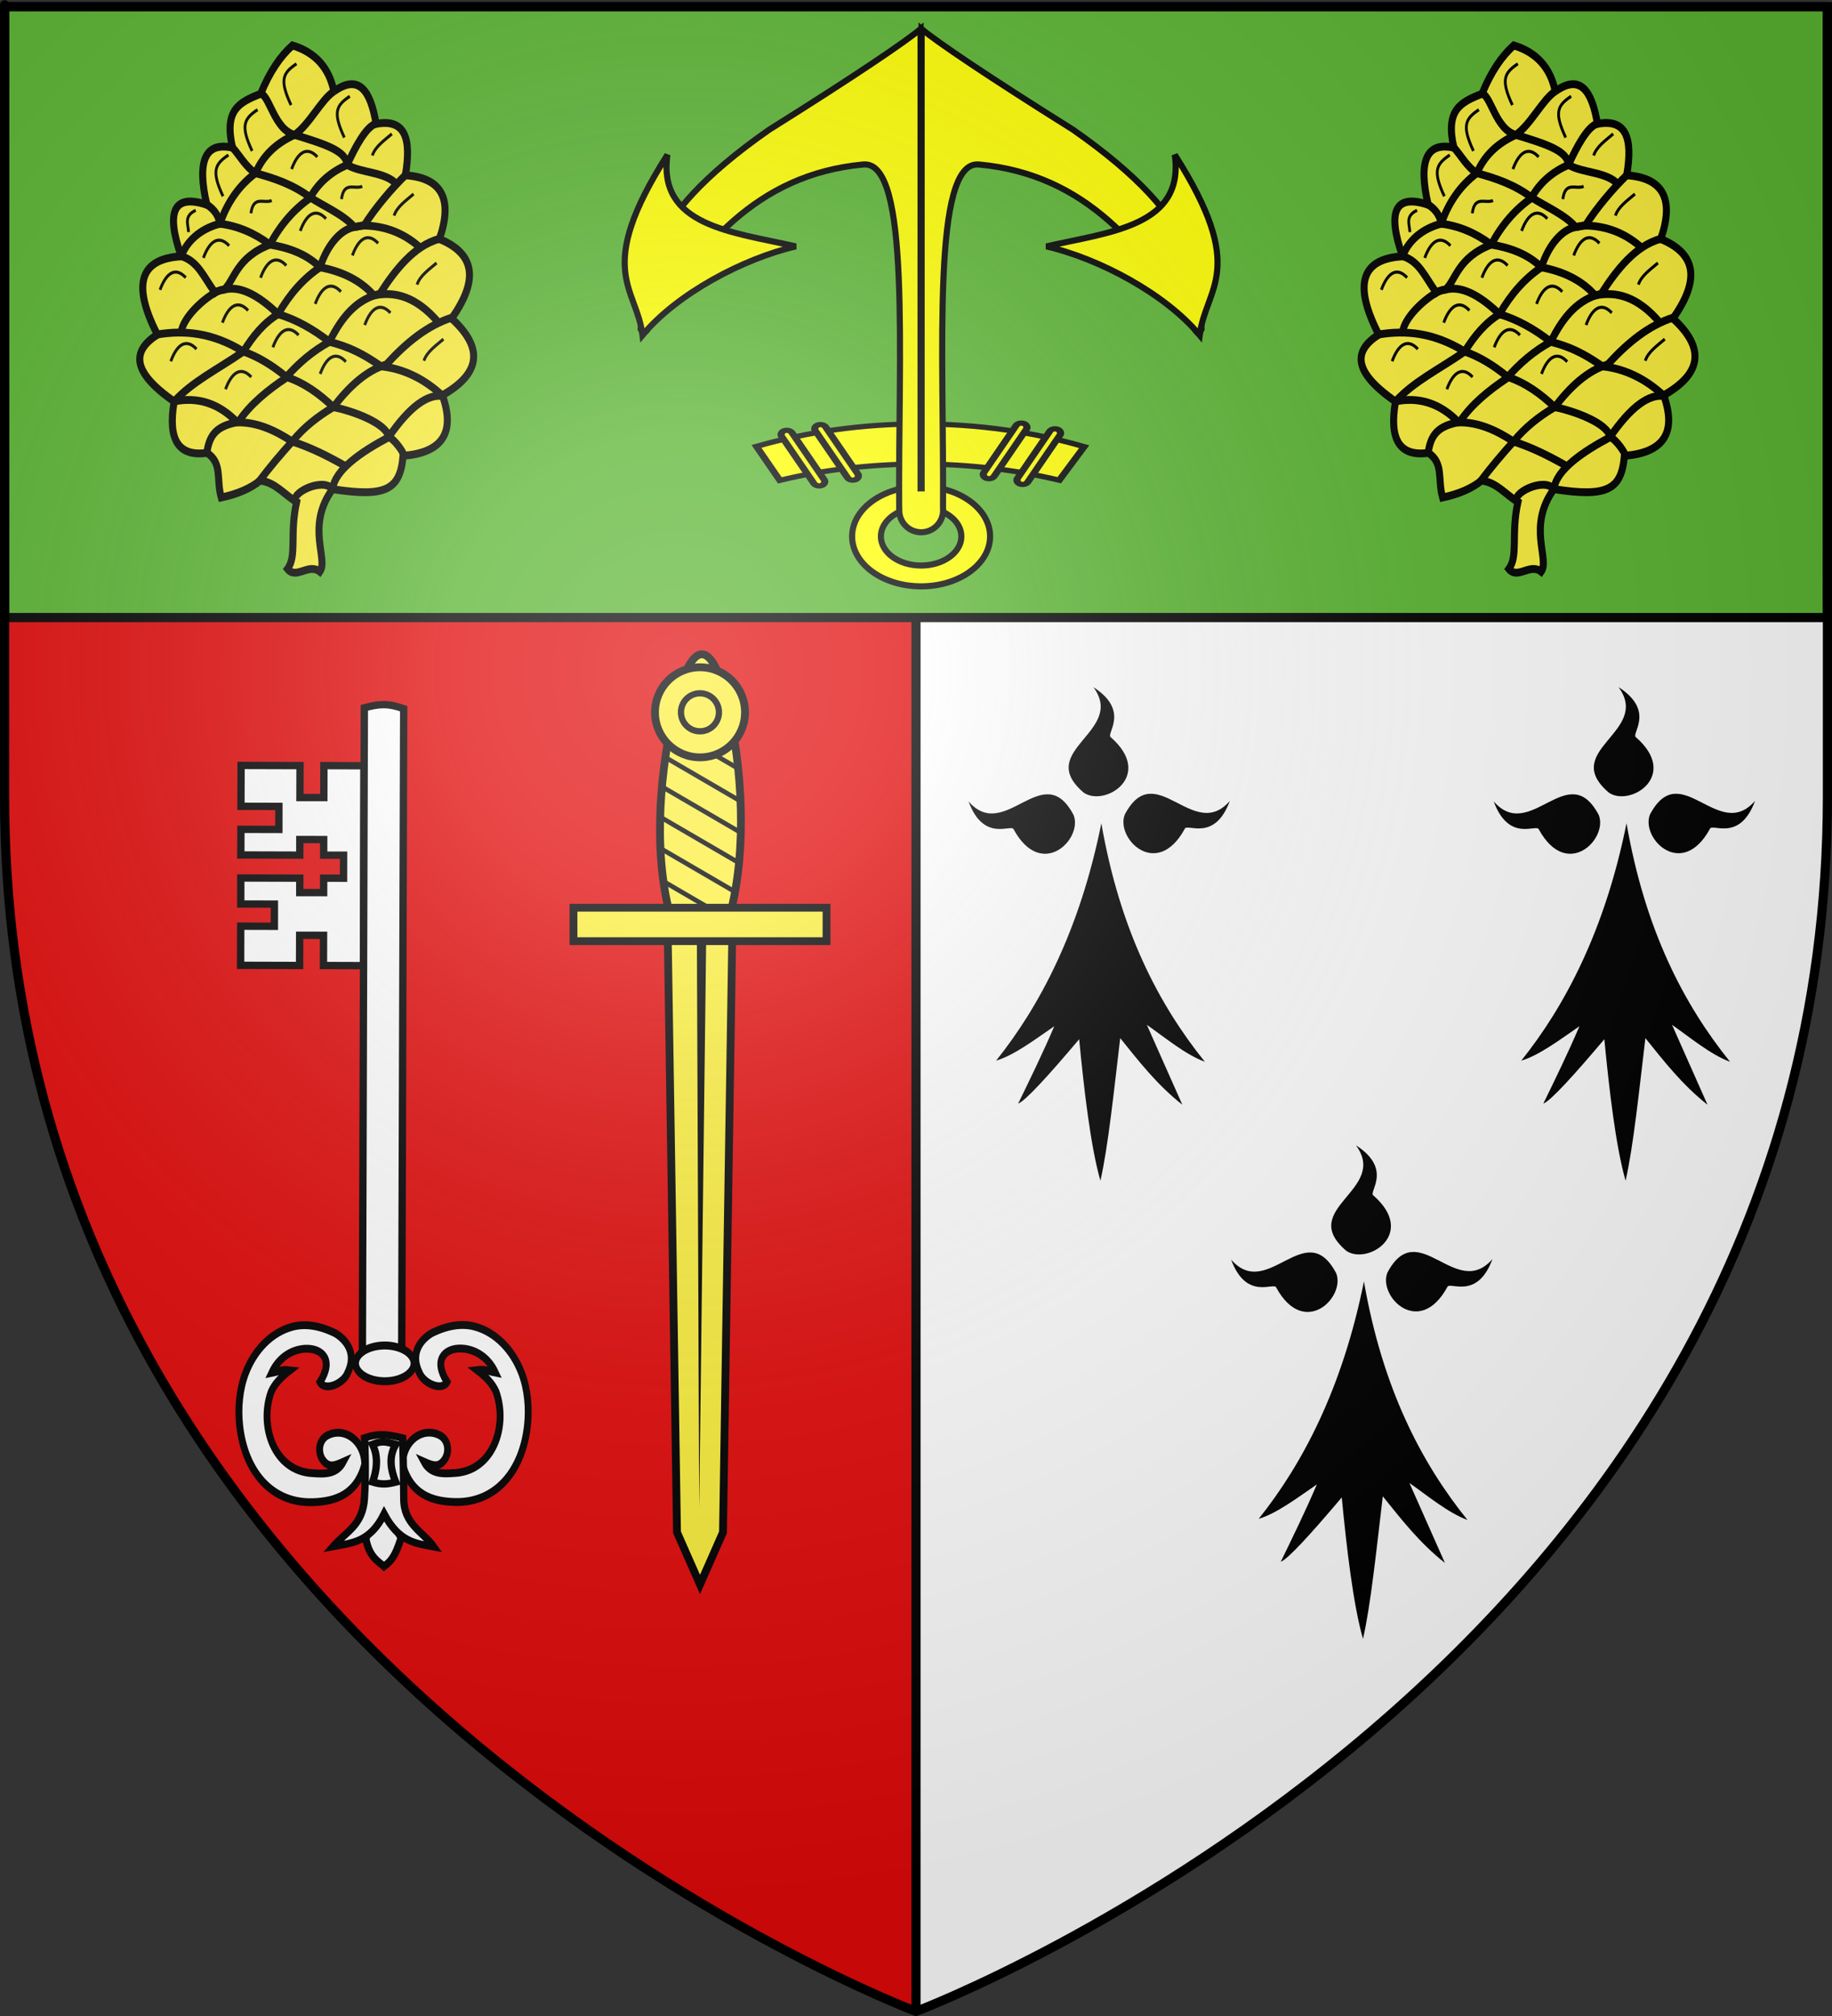 <?xml version="1.0" encoding="UTF-8" standalone="no"?>
<svg
   xmlns:dc="http://purl.org/dc/elements/1.1/"
   xmlns:cc="http://creativecommons.org/ns#"
   xmlns:rdf="http://www.w3.org/1999/02/22-rdf-syntax-ns#"
   xmlns:svg="http://www.w3.org/2000/svg"
   xmlns="http://www.w3.org/2000/svg"
   xmlns:xlink="http://www.w3.org/1999/xlink"
   xmlns:sodipodi="http://sodipodi.sourceforge.net/DTD/sodipodi-0.dtd"
   xmlns:inkscape="http://www.inkscape.org/namespaces/inkscape"
   height="660"
   width="600"
   version="1.0"
   id="svg2"
   sodipodi:version="0.32"
   inkscape:version="0.46"
   sodipodi:docname="Blason_ville_fr_Neulliac_(Morbihan).svg"
   sodipodi:docbase="D:\Mes documents\Renaud-Notre Lapin"
   inkscape:export-filename="/Users/olivier/Desktop/Blason Rouge/Blason_Vide_3D.png"
   inkscape:export-xdpi="144"
   inkscape:export-ydpi="144"
   inkscape:output_extension="org.inkscape.output.svg.inkscape">
  <rect width="100%" height="100%" fill="#333333" stroke="none"/>
  <sodipodi:namedview
     inkscape:window-height="975"
     inkscape:window-width="1280"
     inkscape:pageshadow="2"
     inkscape:pageopacity="0.0"
     guidetolerance="10.0"
     gridtolerance="10.0"
     objecttolerance="10.0"
     borderopacity="1.0"
     bordercolor="#666666"
     pagecolor="#ffffff"
     id="base"
     showgrid="false"
     height="660px"
     inkscape:zoom="1.1590904"
     inkscape:cx="300.00013"
     inkscape:cy="330.00014"
     inkscape:window-x="-4"
     inkscape:window-y="-4"
     inkscape:current-layer="layer3"
     inkscape:object-nodes="true" />
  <desc
     id="desc4">Flag of Canton of Valais (Wallis)</desc>
  <defs
     id="defs6">
    <linearGradient
       id="linearGradient2893">
      <stop
         style="stop-color:white;stop-opacity:0.314;"
         offset="0"
         id="stop2895" />
      <stop
         id="stop2897"
         offset="0.19"
         style="stop-color:white;stop-opacity:0.251;" />
      <stop
         style="stop-color:#6b6b6b;stop-opacity:0.125;"
         offset="0.6"
         id="stop2901" />
      <stop
         style="stop-color:black;stop-opacity:0.125;"
         offset="1"
         id="stop2899" />
    </linearGradient>
    <radialGradient
       inkscape:collect="always"
       xlink:href="#linearGradient2893"
       id="radialGradient3163"
       gradientUnits="userSpaceOnUse"
       gradientTransform="matrix(1.353,0,0,1.349,-77.629,-85.747)"
       cx="221.445"
       cy="226.331"
       fx="221.445"
       fy="226.331"
       r="300" />
    <g
       id="f">
      <rect
         id="rect1964"
         style="fill:#28166f"
         y="-30"
         x="-50"
         height="60"
         width="100" />
      <g
         id="g1966"
         style="fill:#ffffff"
         transform="translate(0,-20)">
        <path
           id="path1968"
           d="M -1.212,27.818 C -1.212,22.175 -2.091,20.471 -4.542,13.98 C -5.709,10.888 -5.024,7.103 -2.858,3.601 C -2.082,2.346 -1.114,1.214 0,0 C 1.114,1.214 2.082,2.346 2.858,3.601 C 5.024,7.103 5.709,10.888 4.542,13.98 C 2.091,20.471 1.212,22.175 1.212,27.818 L -1.212,27.818 z" />
        <path
           id="rwi"
           d="M 2.922,27.672 C 2.922,21.721 5.239,17.829 8.501,16.66 C 9.949,16.141 11.808,16.387 13.519,18.107 C 15.638,20.236 16.255,26.1 10.036,27.228 C 10.694,26.272 10.655,24.147 9.322,23.441 C 8.331,22.916 7.209,23.188 6.646,23.564 C 5.822,24.116 4.917,25.67 4.967,27.672 L 2.922,27.672 z" />
        <path
           id="path1971"
           d="M 1.777,30.183 C 1.79,32.191 2.795,33.518 4.516,34.257 C 4.295,34.955 3.257,36.378 1.831,36.281 C 1.55,37.787 1.282,38.632 0,40 C -1.282,38.632 -1.55,37.787 -1.831,36.281 C -3.257,36.378 -4.295,34.955 -4.516,34.257 C -2.795,33.518 -1.79,32.191 -1.777,30.183 L 1.777,30.183 z" />
        <use
           xlink:href="#rwi"
           height="400"
           width="800"
           y="0"
           x="0"
           id="use1973"
           transform="scale(-1,1)" />
        <rect
           id="rect1975"
           y="27.331"
           x="-7.923"
           height="3.218"
           width="15.846" />
      </g>
    </g>
    <g
       id="s">
      <g
         id="c">
        <path
           id="t"
           d="M 0,0 L 0,1 L 0.5,1 L 0,0 z"
           transform="matrix(0.951,0.309,-0.309,0.951,0,-1)" />
        <use
           xlink:href="#t"
           transform="scale(-1,1)"
           id="use2144"
           x="0"
           y="0"
           width="810"
           height="540" />
      </g>
      <g
         id="a">
        <use
           xlink:href="#c"
           transform="matrix(0.309,0.951,-0.951,0.309,0,0)"
           id="use2147"
           x="0"
           y="0"
           width="810"
           height="540" />
        <use
           xlink:href="#c"
           transform="matrix(-0.809,0.588,-0.588,-0.809,0,0)"
           id="use2149"
           x="0"
           y="0"
           width="810"
           height="540" />
      </g>
      <use
         xlink:href="#a"
         transform="scale(-1,1)"
         id="use2151"
         x="0"
         y="0"
         width="810"
         height="540" />
    </g>
    <g
       id="s-6">
      <g
         id="c-8">
        <path
           id="t-5"
           d="M 0,0 L 0,1 L 0.5,1 L 0,0 z"
           transform="matrix(0.951,0.309,-0.309,0.951,0,-1)" />
        <use
           xlink:href="#t-5"
           transform="scale(-1,1)"
           id="use2144-76"
           x="0"
           y="0"
           width="810"
           height="540" />
      </g>
      <g
         id="a-18">
        <use
           xlink:href="#c-8"
           transform="matrix(0.309,0.951,-0.951,0.309,0,0)"
           id="use2147-9"
           x="0"
           y="0"
           width="810"
           height="540" />
        <use
           xlink:href="#c-8"
           transform="matrix(-0.809,0.588,-0.588,-0.809,0,0)"
           id="use2149-2"
           x="0"
           y="0"
           width="810"
           height="540" />
      </g>
      <use
         xlink:href="#a-18"
         transform="scale(-1,1)"
         id="use2151-79"
         x="0"
         y="0"
         width="810"
         height="540" />
    </g>
    <g
       id="f-6">
      <rect
         width="100"
         height="60"
         x="-50"
         y="-30"
         style="fill:#28166f"
         id="rect1964-1" />
      <g
         transform="translate(0,-20)"
         style="fill:#ffffff"
         id="g1966-4">
        <path
           d="M -1.212,27.818 C -1.212,22.175 -2.091,20.471 -4.542,13.98 C -5.709,10.888 -5.024,7.103 -2.858,3.601 C -2.082,2.346 -1.114,1.214 0,0 C 1.114,1.214 2.082,2.346 2.858,3.601 C 5.024,7.103 5.709,10.888 4.542,13.98 C 2.091,20.471 1.212,22.175 1.212,27.818 L -1.212,27.818 z"
           id="path1968-2" />
        <path
           d="M 2.922,27.672 C 2.922,21.721 5.239,17.829 8.501,16.66 C 9.949,16.141 11.808,16.387 13.519,18.107 C 15.638,20.236 16.255,26.1 10.036,27.228 C 10.694,26.272 10.655,24.147 9.322,23.441 C 8.331,22.916 7.209,23.188 6.646,23.564 C 5.822,24.116 4.917,25.67 4.967,27.672 L 2.922,27.672 z"
           id="rwi-3" />
        <path
           d="M 1.777,30.183 C 1.79,32.191 2.795,33.518 4.516,34.257 C 4.295,34.955 3.257,36.378 1.831,36.281 C 1.55,37.787 1.282,38.632 0,40 C -1.282,38.632 -1.55,37.787 -1.831,36.281 C -3.257,36.378 -4.295,34.955 -4.516,34.257 C -2.795,33.518 -1.79,32.191 -1.777,30.183 L 1.777,30.183 z"
           id="path1971-2" />
        <use
           transform="scale(-1,1)"
           id="use1973-2"
           x="0"
           y="0"
           width="800"
           height="400"
           xlink:href="#rwi-3" />
        <rect
           width="15.846"
           height="3.218"
           x="-7.923"
           y="27.331"
           id="rect1975-1" />
      </g>
    </g>
    <g
       id="s-4-5">
      <g
         id="c-6-1">
        <path
           id="t-0-7"
           d="M 0,0 L 0,1 L 0.5,1 L 0,0 z"
           transform="matrix(0.951,0.309,-0.309,0.951,0,-1)" />
        <use
           xlink:href="#t-0-7"
           transform="scale(-1,1)"
           id="use2144-7-1"
           x="0"
           y="0"
           width="810"
           height="540" />
      </g>
      <g
         id="a-1-1">
        <use
           xlink:href="#c-6-1"
           transform="matrix(0.309,0.951,-0.951,0.309,0,0)"
           id="use2147-7-5"
           x="0"
           y="0"
           width="810"
           height="540" />
        <use
           xlink:href="#c-6-1"
           transform="matrix(-0.809,0.588,-0.588,-0.809,0,0)"
           id="use2149-7-2"
           x="0"
           y="0"
           width="810"
           height="540" />
      </g>
      <use
         xlink:href="#a-1-1"
         transform="scale(-1,1)"
         id="use2151-7-7"
         x="0"
         y="0"
         width="810"
         height="540" />
    </g>
    <g
       id="s-4">
      <g
         id="c-6">
        <path
           transform="matrix(0.951,0.309,-0.309,0.951,0,-1)"
           d="M 0,0 L 0,1 L 0.5,1 L 0,0 z"
           id="t-0" />
        <use
           height="540"
           width="810"
           y="0"
           x="0"
           id="use2144-7"
           transform="scale(-1,1)"
           xlink:href="#t-0" />
      </g>
      <g
         id="a-1">
        <use
           height="540"
           width="810"
           y="0"
           x="0"
           id="use2147-7"
           transform="matrix(0.309,0.951,-0.951,0.309,0,0)"
           xlink:href="#c-6" />
        <use
           height="540"
           width="810"
           y="0"
           x="0"
           id="use2149-7"
           transform="matrix(-0.809,0.588,-0.588,-0.809,0,0)"
           xlink:href="#c-6" />
      </g>
      <use
         height="540"
         width="810"
         y="0"
         x="0"
         id="use2151-7"
         transform="scale(-1,1)"
         xlink:href="#a-1" />
    </g>
  </defs>
  <g
     inkscape:groupmode="layer"
     id="layer3"
     inkscape:label="Fond écu"
     style="display:inline">
    <path
       id="path2855"
       style="fill:#e20909;fill-opacity:1;fill-rule:evenodd;stroke:#000000;stroke-width:1px;stroke-linecap:butt;stroke-linejoin:miter;stroke-opacity:1.0"
       d="M 300,658.5 C 300,658.5 598.5,546.18 598.5,260.728 C 598.5,-24.723 598.5,2.176 598.5,2.176 L 1.5,2.176 L 1.5,260.728 C 1.5,546.18 300,658.5 300,658.5 z"
       sodipodi:nodetypes="cccccc" />
    <g
       id="g3714"
       transform="translate(212.95,-619.159)" />
    <g
       id="layer9"
       inkscape:label="Fond d'écu"
       transform="translate(212.95,-619.159)">
      <g
         transform="matrix(2,0,0,2,-732.892,-1853.188)"
         inkscape:label="Meubles"
         id="g2807" />
      <g
         transform="matrix(2,0,0,2,1696.976,-413.55)"
         inkscape:label="Meubles"
         id="g4626" />
      <g
         id="g5271"
         inkscape:label="Meubles"
         transform="matrix(2,0,0,2,-732.892,-453.188)" />
      <g
         id="g5273"
         inkscape:label="Reflet final"
         transform="matrix(2,0,0,2,-732.892,-453.188)" />
      <g
         id="g5275"
         inkscape:label="Contour final"
         transform="matrix(2,0,0,2,-732.892,-453.188)" />
    </g>
    <g
       id="layer6"
       inkscape:label="Reflet final"
       transform="translate(212.95,-619.159)" />
    <g
       id="layer5"
       inkscape:label="Contour final"
       transform="translate(212.95,-619.159)" />
    <path
       style="opacity:1;fill:#ffffff;fill-opacity:1;stroke:none;stroke-width:3;stroke-linecap:round;stroke-linejoin:round;stroke-miterlimit:4;stroke-dasharray:none;stroke-opacity:1"
       d="M 300 2.188 L 300 658.5 C 300 658.5 598.5 546.17 598.5 260.719 C 598.5 -24.733 598.5 2.188 598.5 2.188 L 300 2.188 z "
       id="rect2515" />
    <rect
       style="opacity:1;fill:#000000;fill-opacity:1;stroke:none;stroke-width:3;stroke-linecap:round;stroke-linejoin:round;stroke-miterlimit:4;stroke-dasharray:none;stroke-opacity:1"
       id="rect2520"
       width="3"
       height="657"
       x="298.5"
       y="1.5" />
    <rect
       style="opacity:1;fill:#5ab532;fill-opacity:1;stroke:#000000;stroke-width:3;stroke-linecap:round;stroke-linejoin:round;stroke-miterlimit:4;stroke-dasharray:none;stroke-opacity:1.0"
       id="rect2657"
       width="597"
       height="200"
       x="1.5"
       y="2.176" />
  </g>
  <g
     inkscape:groupmode="layer"
     id="layer4"
     inkscape:label="Meubles">
    <g
       transform="matrix(-0.175,1.0217947e-2,-9.1961523e-3,-0.195,276.296,300.259)"
       style="stroke:#000000;stroke-width:13.138;stroke-miterlimit:4;stroke-dasharray:none;stroke-opacity:1;display:inline"
       inkscape:label="Meubles"
       id="g4157">
      <path
         style="fill:#fcef3c;stroke:#000000;stroke-width:13.138;stroke-miterlimit:4;stroke-dasharray:none;stroke-opacity:1"
         id="path375"
         d="M 878.61,1432.001 C 885.282,1471.977 909.75,1499.408 952.018,1513.45 C 975.066,1496.835 996.452,1472.147 1015.415,1435.662 C 1056.382,1423.259 1085.51,1412.584 1072.883,1348.115 C 1123.258,1360.792 1140.908,1329.759 1125.833,1255.014 C 1186.219,1276.729 1203.65,1248.773 1178.133,1171.146 C 1250.863,1171.104 1275.4,1133.932 1229.5,1042.49 C 1276.511,1018.507 1283.881,984.591 1204.049,928.807 C 1219.859,865.299 1200.896,835.568 1147.167,839.608 C 1118.947,820.446 1132.702,794.574 1124.658,763.483 C 1093.854,767.67 1069.189,775.829 1050.662,787.959 C 1022.433,783.801 1006.476,761.761 984.383,748.662 C 1000.61,695.091 987.973,658.682 1007.269,637.363 C 991.837,618.339 967.2,645.721 947.167,629.675 C 929.529,649.774 969.803,706.713 916.258,766.555 C 817.683,747.599 790.185,758.443 781.612,815.478 C 709.327,816.864 681.153,848.054 702.956,913.013 C 629.49,945.644 621.476,988.207 678.913,1040.7 C 621.161,1106.536 633.849,1148.773 694.73,1174.866 C 666.478,1238.503 682.715,1276.935 752.643,1284.938 C 737.774,1346.261 748.085,1380.143 802.762,1373.91 C 810.142,1429.932 830.308,1459.87 878.609,1432.422 L 878.61,1432.001 z"
         sodipodi:nodetypes="ccccccccccccccccccccccc" />
      <g
         id="_47889680"
         transform="matrix(4.988,0,0,4.988,-298.563,-1167.507)"
         style="stroke:#000000;stroke-width:2.634;stroke-miterlimit:4;stroke-dasharray:none;stroke-opacity:1">
        <g
           id="g2908"
           style="fill:none;fill-opacity:1;stroke:#000000;stroke-width:2.634;stroke-miterlimit:4;stroke-dasharray:none;stroke-opacity:1">
          <path
             sodipodi:nodetypes="ccccc"
             id="_47822232"
             d="M 200.273,416.755 C 206.18,418.097 213.318,413.862 221.687,404.05 C 232.189,399.682 242.156,394.252 243.474,387.938 C 243.529,387.592 243.525,387.656 243.73,387.913 C 247.144,391.983 260.155,386.989 257.2,384.204"
             style="fill:none;fill-opacity:1;stroke:#000000;stroke-width:2.634;stroke-miterlimit:4;stroke-dasharray:none;stroke-opacity:1" />
          <path
             id="_47298480"
             d="M 195.66,443.045 C 205.086,440.904 213.384,435.476 221.17,428.554 C 228.965,426.811 235.633,421.78 241.789,415.255 C 247.893,412.423 253.332,408.944 257.797,404.518 C 262.202,400.581 266.606,396.395 271.012,391.66"
             style="fill:none;fill-opacity:1;stroke:#000000;stroke-width:2.634;stroke-miterlimit:4;stroke-dasharray:none;stroke-opacity:1" />
          <path
             sodipodi:nodetypes="cccccc"
             id="_47297760"
             d="M 199.236,469.63 C 208.626,467.971 216.49,459.856 222.346,452.399 C 230.837,451.108 236.875,445.727 242.086,437.265 C 248.275,434.623 254.053,430.787 259.422,425.755 C 265.727,422.4 272.884,417.905 277.549,412.16 C 285.41,411.245 288.641,408.808 289.941,402.316"
             style="fill:none;fill-opacity:1;stroke:#000000;stroke-width:2.634;stroke-miterlimit:4;stroke-dasharray:none;stroke-opacity:1" />
          <path
             sodipodi:nodetypes="ccscccc"
             id="_47009912"
             d="M 210.701,491.734 C 215.921,487.665 222.671,481.28 227.071,475.617 C 228.293,475.61 229.655,475.386 230.862,475.265 C 235.716,474.774 241.12,470.049 244.31,462.445 C 250.629,459.072 256.128,454.106 260.808,447.547 C 266.284,444.935 270.632,440.68 274.468,435.677 C 284.286,430.267 294.265,426.543 301.262,420.245"
             style="fill:none;fill-opacity:1;stroke:#000000;stroke-width:2.634;stroke-miterlimit:4;stroke-dasharray:none;stroke-opacity:1" />
          <path
             sodipodi:nodetypes="ccccccc"
             id="_47368816"
             d="M 220.682,509.582 C 224.352,509.075 228.992,502.214 232.342,496.321 C 238.353,494.315 243.365,491.013 246.915,485.82 C 252.958,482.445 258.257,477.626 262.659,471.063 C 275.47,467.386 276.564,459.757 280.516,456.882 C 281.549,456.824 282.403,456.658 283.782,456.142 C 288.973,453.797 296.315,448.348 297.392,443.419"
             style="fill:none;fill-opacity:1;stroke:#000000;stroke-width:2.634;stroke-miterlimit:4;stroke-dasharray:none;stroke-opacity:1" />
          <path
             sodipodi:nodetypes="ccccc"
             id="_47368432"
             d="M 235.933,521.293 C 240.867,518.771 245.596,510.745 251.496,507.401 C 258.642,504.969 263.738,500.944 266.784,495.325 C 273.16,491.492 277.897,486.066 280.993,479.046 C 286.687,478.099 293.152,474.974 296.046,468.867"
             style="fill:none;fill-opacity:1;stroke:#000000;stroke-width:2.634;stroke-miterlimit:4;stroke-dasharray:none;stroke-opacity:1" />
          <path
             sodipodi:nodetypes="cccc"
             id="_47950768"
             d="M 301.405,420.29 C 292.394,421.457 284.556,418.827 278.005,412.027 C 270.808,411.766 264.175,408.764 257.797,404.518 C 251.098,402.216 244.77,398.987 238.07,395.09"
             style="fill:none;fill-opacity:1;stroke:#000000;stroke-width:2.634;stroke-miterlimit:4;stroke-dasharray:none;stroke-opacity:1" />
          <path
             sodipodi:nodetypes="cccccc"
             id="_47982000"
             d="M 306.507,443.083 C 296.186,444.101 285.61,442.629 274.468,435.678 C 269.255,433.749 264.041,430.626 258.828,426.306 C 252.226,423.967 246.751,419.985 241.789,415.256 C 234.684,413.645 222.092,408.775 221.649,404.14 C 219.545,403.423 216.096,398.446 216.29,397.641"
             style="fill:none;fill-opacity:1;stroke:#000000;stroke-width:2.634;stroke-miterlimit:4;stroke-dasharray:none;stroke-opacity:1" />
          <path
             sodipodi:nodetypes="ccscccc"
             id="_47971640"
             d="M 296.13,468.952 C 289.9,466.918 288.158,461.733 284.035,456.002 C 282.788,456.704 281.632,456.692 280.294,456.897 C 274.871,457.724 268.493,454.926 260.808,447.546 C 254.132,445.389 247.943,441.813 242.086,437.265 C 234.56,435.08 229.802,432.595 223.199,428.02 C 214.959,426.778 207.54,423.146 200.94,417.123"
             style="fill:none;fill-opacity:1;stroke:#000000;stroke-width:2.634;stroke-miterlimit:4;stroke-dasharray:none;stroke-opacity:1" />
          <path
             sodipodi:nodetypes="cccccc"
             id="_47971568"
             d="M 285.554,485.733 C 282.748,483.917 281.34,481.66 280.993,479.046 C 274.472,477.978 268.36,475.318 262.659,471.063 C 255.466,469.585 249.042,467.111 244.31,462.445 C 235.713,460.544 229.166,457.05 224.669,451.962 C 216.736,453.006 208.802,450.814 200.868,441.498"
             style="fill:none;fill-opacity:1;stroke:#000000;stroke-width:2.634;stroke-miterlimit:4;stroke-dasharray:none;stroke-opacity:1" />
          <path
             sodipodi:nodetypes="ccccsc"
             id="_47943240"
             d="M 275.107,504.568 C 272.333,501.557 270.481,497.739 266.784,495.326 C 259.485,493.142 252.801,490.659 246.731,486.085 C 241.401,482.653 234.575,479.653 230.782,475.324 C 229.631,475.328 228.28,475.674 227.153,475.602 C 219.261,475.099 212.224,472.299 206.337,466.962"
             style="fill:none;fill-opacity:1;stroke:#000000;stroke-width:2.634;stroke-miterlimit:4;stroke-dasharray:none;stroke-opacity:1" />
          <path
             sodipodi:nodetypes="cccc"
             id="_47889720"
             d="M 263.416,521.91 C 260.163,521.033 258.909,509.549 251.496,507.401 C 238.96,503.31 232.575,500.813 232.341,496.322 C 227.164,493.176 217.988,493.316 214.041,488.676"
             style="fill:none;fill-opacity:1;stroke:#000000;stroke-width:2.634;stroke-miterlimit:4;stroke-dasharray:none;stroke-opacity:1" />
        </g>
      </g>
      <path
         id="path404"
         style="fill:none;stroke:#000000;stroke-width:5.255;stroke-miterlimit:4;stroke-dasharray:none;stroke-opacity:1"
         d="M 946.052,1482.247 C 972.13,1468.34 979.801,1457.412 959.858,1413.703 M 1162.352,1211.049 L 1162.352,1211.049 C 1162.196,1223.962 1170.265,1238.52 1147.012,1246.813 M 1081.046,1336.221 C 1107.125,1322.314 1114.795,1311.387 1094.852,1267.676 M 812.589,1321.318 C 806.348,1335.925 789.201,1345.228 774.238,1355.59 L 774.238,1355.59 M 873.951,1251.282 C 867.709,1281.785 849.028,1265.59 834.066,1270.653 M 777.305,1218.5 C 771.065,1233.107 753.917,1242.41 738.955,1252.772 L 738.955,1252.772 M 915.368,1324.298 C 933.264,1343.67 951.161,1334.728 964.457,1306.416 M 1022.754,1409.231 C 1048.833,1395.324 1056.503,1384.396 1036.56,1340.687 M 849.409,1422.643 C 875.487,1408.738 883.158,1397.809 863.215,1354.099 L 863.215,1354.099 M 1044.229,1236.384 C 1037.987,1266.886 1019.306,1250.692 1004.344,1255.755 M 1087.819,1184.23 C 1105.715,1203.601 1123.612,1194.66 1136.908,1166.349 M 904.634,1219.992 C 922.531,1239.364 940.427,1230.422 953.723,1202.111 M 809.522,1173.796 C 827.419,1193.167 845.315,1184.227 858.611,1155.915 M 982.867,1145.485 C 1000.764,1164.856 1018.661,1155.915 1031.957,1127.604 M 1171.555,1135.056 C 1189.452,1154.427 1207.348,1145.487 1220.644,1117.175 M 1058.033,1073.96 C 1075.93,1093.332 1093.826,1084.392 1107.122,1056.079 M 1157.749,1014.356 C 1175.646,1033.728 1193.542,1024.788 1206.838,996.475 M 965.994,1027.768 C 983.89,1047.14 1001.787,1038.198 1015.083,1009.887 M 792.649,1056.079 C 810.545,1075.45 828.442,1066.511 841.738,1038.198 M 883.157,1096.311 C 901.053,1115.682 918.95,1106.742 932.246,1078.429 M 740.491,1100.784 C 734.25,1115.39 717.103,1124.694 702.14,1135.056 L 702.14,1135.056 M 1058.033,962.204 C 1075.93,981.575 1093.826,972.636 1107.122,944.323 M 734.356,972.633 C 728.115,987.239 710.968,996.542 696.005,1006.905 L 696.005,1006.905 M 880.089,978.594 C 897.986,997.965 915.882,989.025 929.178,960.713"
         sodipodi:nodetypes="cccccccccccccccccccccccccccccccccccccccccccccccccccccc" />
    </g>
    <use
       x="0"
       y="0"
       xlink:href="#g4157"
       id="use3299"
       transform="translate(400,0)"
       width="600"
       height="660" />
    <g
       style="display:inline"
       id="g2904"
       transform="translate(0,8)">
      <path
         id="path9478"
         d="M 301.671,183.964 C 289.199,183.964 279.077,176.638 279.077,167.61 C 279.077,158.583 289.199,151.256 301.671,151.256 C 314.143,151.256 324.266,158.583 324.266,167.61 C 324.266,176.638 314.143,183.964 301.671,183.964 z M 301.671,177.146 C 308.947,177.146 314.86,172.876 314.86,167.61 C 314.86,162.344 308.947,158.064 301.671,158.064 C 294.396,158.064 288.498,162.344 288.498,167.61 C 288.498,172.876 294.396,177.146 301.671,177.146 z"
         style="fill:#ffff00;fill-opacity:1;fill-rule:evenodd;stroke:#000000;stroke-width:2;stroke-miterlimit:4;stroke-dasharray:none;stroke-opacity:1" />
      <g
         transform="matrix(0.498,0,0,-0.361,-134.513,239.383)"
         id="g12214"
         style="fill:#ffff00;fill-opacity:1;stroke:#000000;stroke-width:4.718;stroke-miterlimit:4;stroke-dasharray:none;stroke-opacity:1">
        <path
           style="opacity:1;fill:#ffff00;fill-opacity:1;fill-rule:evenodd;stroke:#000000;stroke-width:4.718;stroke-miterlimit:4;stroke-dasharray:none;stroke-opacity:1;display:inline"
           d="M 782.969,249.656 L 767.594,280.438 C 800.868,293.577 837.103,300.812 875.031,300.812 C 913.208,300.812 949.673,293.491 983.125,280.188 L 966.719,249.781 C 937.874,259.289 907.047,264.438 875.031,264.438 C 842.876,264.438 811.922,259.243 782.969,249.656 z"
           id="path9483" />
        <rect
           style="opacity:1;fill:#ffff00;fill-opacity:1;fill-rule:evenodd;stroke:#000000;stroke-width:4.718;stroke-miterlimit:4;stroke-dasharray:none;stroke-opacity:1"
           id="rect10397"
           width="7.557"
           height="55.421"
           x="830.742"
           y="-141.028"
           transform="matrix(0.896,0.445,-0.445,0.896,0,0)"
           ry="3.779" />
        <rect
           style="opacity:1;fill:#ffff00;fill-opacity:1;fill-rule:evenodd;stroke:#000000;stroke-width:4.718;stroke-miterlimit:4;stroke-dasharray:none;stroke-opacity:1;display:inline"
           id="rect11284"
           width="7.557"
           height="55.421"
           x="852.867"
           y="-146.211"
           transform="matrix(0.896,0.445,-0.445,0.896,0,0)"
           ry="3.779" />
        <rect
           style="opacity:1;fill:#ffff00;fill-opacity:1;fill-rule:evenodd;stroke:#000000;stroke-width:4.718;stroke-miterlimit:4;stroke-dasharray:none;stroke-opacity:1;display:inline"
           id="rect11286"
           width="7.557"
           height="55.421"
           x="-736.609"
           y="638.881"
           transform="matrix(-0.896,0.445,0.445,0.896,0,0)"
           ry="3.779" />
        <rect
           style="opacity:1;fill:#ffff00;fill-opacity:1;fill-rule:evenodd;stroke:#000000;stroke-width:4.718;stroke-miterlimit:4;stroke-dasharray:none;stroke-opacity:1;display:inline"
           id="rect11288"
           width="7.557"
           height="55.421"
           x="-714.484"
           y="633.699"
           transform="matrix(-0.896,0.445,0.445,0.896,0,0)"
           ry="3.779" />
      </g>
      <path
         sodipodi:nodetypes="ccccccccccccsccccccccccssc"
         id="path11290"
         d="M 301.687,166.258 C 297.721,166.258 294.515,163.041 294.508,159.078 L 294.493,159.078 C 294.099,109.46 298.469,43.993 282.612,45.862 C 247.638,49.118 228.49,73.215 211.683,100.38 L 211.014,100.83 L 210.382,100.83 L 209.752,99.579 L 209.799,99.917 C 211.6,83.178 208.158,65.008 251.858,34.501 C 280.466,16.586 296.754,5.503 301.5,1.5 L 301.5,151.887 C 301.564,151.886 301.622,151.876 301.687,151.876 C 301.738,151.876 301.791,151.875 301.843,151.876 L 301.843,1.5 C 306.589,5.503 322.877,16.586 351.485,34.501 C 395.184,65.008 391.743,83.178 393.544,99.917 L 393.591,99.579 L 392.96,100.944 L 392.171,100.944 L 391.66,100.38 C 374.853,73.215 355.705,49.118 320.731,45.862 C 304.952,44.003 309.195,108.808 308.85,158.334 C 308.853,158.368 308.847,158.402 308.85,158.436 C 308.868,158.645 308.881,158.853 308.881,159.067 C 308.881,163.035 305.657,166.258 301.687,166.258 z"
         style="fill:#ffff00;fill-opacity:1;fill-rule:evenodd;stroke:#000000;stroke-width:2;stroke-miterlimit:4;stroke-dasharray:none;stroke-opacity:1" />
      <path
         sodipodi:nodetypes="cccc"
         id="path9510"
         d="M 210.432,101.737 C 221.723,88.105 243.515,76.622 260.641,72.664 C 239.824,67.92 215.317,66.025 218.591,42.681 C 194.36,80.685 208.542,85.977 210.432,101.737 z"
         style="fill:#ffff00;fill-opacity:1;fill-rule:evenodd;stroke:#000000;stroke-width:2;stroke-linecap:butt;stroke-linejoin:miter;stroke-miterlimit:4;stroke-dasharray:none;stroke-opacity:1" />
      <path
         sodipodi:nodetypes="cccc"
         id="path11320"
         d="M 392.916,101.737 C 381.624,88.105 359.832,76.622 342.706,72.664 C 363.523,67.92 388.03,66.025 384.757,42.681 C 408.988,80.685 394.806,85.977 392.916,101.737 z"
         style="fill:#ffff00;fill-opacity:1;fill-rule:evenodd;stroke:#000000;stroke-width:2;stroke-linecap:butt;stroke-linejoin:miter;stroke-miterlimit:4;stroke-dasharray:none;stroke-opacity:1" />
    </g>
    <g
       transform="translate(1358.345,244.021)"
       id="g4080" />
    <g
       transform="translate(1358.345,244.021)"
       inkscape:label="Fond d'écu"
       id="g4082">
      <g
         id="g4084"
         inkscape:label="Meubles"
         transform="matrix(2,0,0,2,-732.892,-1853.188)" />
      <g
         id="g4086"
         inkscape:label="Meubles"
         transform="matrix(2,0,0,2,1696.976,-413.55)" />
      <g
         transform="matrix(2,0,0,2,-732.892,-453.188)"
         inkscape:label="Meubles"
         id="g4088" />
      <g
         transform="matrix(2,0,0,2,-732.892,-453.188)"
         inkscape:label="Reflet final"
         id="g4090" />
      <g
         transform="matrix(2,0,0,2,-732.892,-453.188)"
         inkscape:label="Contour final"
         id="g4092" />
    </g>
    <g
       transform="translate(1358.345,244.021)"
       inkscape:label="Reflet final"
       id="g4094" />
    <g
       transform="translate(1358.345,244.021)"
       inkscape:label="Contour final"
       id="g4096" />
    <g
       id="g4382"
       transform="translate(-690.495,-20.139)">
      <path
         style="fill:#ffffff;fill-opacity:1;fill-rule:evenodd;stroke:#000000;stroke-width:2.4;stroke-linecap:butt;stroke-linejoin:miter;stroke-miterlimit:4;stroke-dasharray:none;stroke-opacity:1"
         d="M 809.675,270.835 L 796.582,270.796 L 796.554,281.251 L 788.729,281.243 L 788.757,270.788 L 769.447,270.732 L 769.408,284.108 L 781.84,284.141 L 781.832,291.683 L 769.4,291.65 L 769.369,300.035 L 788.678,300.091 L 788.686,294.99 L 796.511,294.998 L 796.503,300.099 L 803.017,300.111 L 803.009,307.653 L 796.496,307.642 L 796.491,312.371 L 788.666,312.362 L 788.671,307.633 L 769.361,307.578 L 769.345,316.096 L 780.365,316.125 L 780.358,323.385 L 769.338,323.356 L 769.3,336.166 L 788.609,336.222 L 788.636,326.332 L 796.461,326.341 L 796.434,336.23 L 809.527,336.269 L 809.675,270.835 z"
         id="path63586"
         sodipodi:nodetypes="ccccccccccccccccccccccccccccccccc" />
      <path
         style="fill:#ffffff;fill-opacity:1;fill-rule:evenodd;stroke:#000000;stroke-width:2.4;stroke-linecap:butt;stroke-linejoin:miter;stroke-miterlimit:4;stroke-dasharray:none;stroke-opacity:1"
         d="M 822.705,252.153 C 817.679,250.376 814.856,250.489 809.822,251.865 L 809.158,468.5 L 822.041,468.543 L 822.705,252.153 z"
         id="path63588"
         sodipodi:nodetypes="ccccc" />
      <path
         sodipodi:type="arc"
         style="fill:#ffffff;fill-opacity:1;fill-rule:evenodd;stroke:#000000;stroke-width:4.409;stroke-linecap:round;stroke-linejoin:round;stroke-miterlimit:4;stroke-dasharray:none;stroke-dashoffset:0;stroke-opacity:1"
         id="path63590"
         sodipodi:cx="1694.9349"
         sodipodi:cy="14.411526"
         sodipodi:rx="19.091883"
         sodipodi:ry="9.8994951"
         d="M 1689.039,23.827 A 19.092,9.899 0 1 1 1689.07,23.832"
         sodipodi:start="1.884771"
         sodipodi:end="8.1662395"
         sodipodi:open="true"
         transform="matrix(-0.501,-1.1184554e-3,-1.8420265e-3,0.591,1665.6,459.883)" />
      <g
         id="g63592"
         transform="matrix(-8.504388e-4,-0.664,-0.582,7.4543258e-4,1062.145,859.764)"
         style="fill:#ffffff;fill-opacity:1;stroke:#000000;stroke-width:3.861;stroke-miterlimit:4;stroke-dasharray:none;stroke-opacity:1">
        <path
           sodipodi:nodetypes="cccsssscsccccccsc"
           id="path63594"
           d="M 583.574,386.135 C 578.753,388.966 582.922,399.302 587.898,401.586 C 596.618,406.573 603.48,402.351 607.493,395.109 C 611.459,386.126 612.571,377.851 610.876,370.604 C 608.105,358.75 599.322,349.164 587.966,344.222 C 580.092,340.795 570.746,339.852 562.276,340.893 C 539.621,343.677 523.646,358.781 524.372,382.255 C 524.763,394.927 528.162,406.671 543.026,411.29 C 554.66,410.999 561.619,399.939 557.328,390.358 C 555.231,385.676 549.568,384.632 545.584,387.354 C 541.37,390.605 542.035,393.627 544.207,399.148 C 538.142,395.464 538.201,388.913 538.659,382.191 C 539.489,360.178 562.062,351.773 578.794,358.641 C 582.828,360.689 586.079,364.28 589.4,369.208 C 589.933,364.222 588.918,363.436 588.138,358.955 C 596.384,363.291 599.866,371.257 600.038,378.214 C 600.26,387.187 594.678,394.161 583.574,386.135 z"
           style="fill:#ffffff;fill-opacity:1;fill-rule:evenodd;stroke:#000000;stroke-width:3.861;stroke-linecap:butt;stroke-linejoin:miter;stroke-miterlimit:4;stroke-dasharray:none;stroke-opacity:1" />
        <path
           style="fill:#ffffff;fill-opacity:1;fill-rule:evenodd;stroke:#000000;stroke-width:3.861;stroke-linecap:butt;stroke-linejoin:miter;stroke-miterlimit:4;stroke-dasharray:none;stroke-opacity:1"
           d="M 583.574,457.647 C 578.753,454.816 582.922,444.48 587.898,442.196 C 596.618,437.209 603.48,441.431 607.493,448.673 C 611.459,457.656 612.571,465.931 610.876,473.178 C 608.105,485.032 599.322,494.617 587.966,499.56 C 580.092,502.987 570.746,503.93 562.276,502.889 C 539.621,500.105 523.646,485.001 524.372,461.526 C 524.763,448.855 528.162,437.111 543.026,432.492 C 554.66,432.783 561.619,443.843 557.328,453.424 C 555.231,458.106 549.568,459.149 545.584,456.428 C 541.37,453.177 542.035,450.155 544.207,444.634 C 538.142,448.318 538.201,454.869 538.659,461.591 C 539.489,483.603 562.062,492.009 578.794,485.141 C 582.828,483.093 586.079,479.502 589.4,474.574 C 589.933,479.56 588.918,480.346 588.138,484.827 C 596.384,480.491 599.866,472.525 600.038,465.568 C 600.26,456.595 594.678,449.621 583.574,457.647 z"
           id="path63596"
           sodipodi:nodetypes="cccsssscsccccccsc" />
      </g>
      <g
         id="g63598"
         transform="matrix(-0.385,-0.396,-0.396,0.385,1025.741,393.827)"
         style="fill:#ffffff;fill-opacity:1;stroke:#000000;stroke-width:4.347;stroke-miterlimit:4;stroke-dasharray:none;stroke-opacity:1">
        <path
           sodipodi:nodetypes="ccccc"
           id="path63600"
           d="M 83.751,447.567 C 88.49,447.831 93.871,450.042 103.293,443.689 L 109.175,423.692 L 88.862,428.407 C 83.188,438.993 83.184,442.163 83.751,447.567 z"
           style="fill:#ffffff;fill-opacity:1;fill-rule:evenodd;stroke:#000000;stroke-width:4.347;stroke-linecap:butt;stroke-linejoin:miter;stroke-miterlimit:4;stroke-dasharray:none;stroke-opacity:1" />
        <path
           sodipodi:nodetypes="ccscccsc"
           id="path63602"
           d="M 130.64,386.559 C 139.744,392.202 143.063,395.687 146.435,402.694 C 146.435,402.694 131.846,415.449 120.686,427.864 C 109.998,439.753 114.272,449.238 113.282,460.957 C 106.973,451.466 99.804,443.477 105.993,425.859 C 87.814,431.047 80.637,424.649 71.555,418.293 C 82.317,416.588 93.357,421.822 104.361,411.187 C 116.188,399.757 130.64,386.559 130.64,386.559 z"
           style="fill:#ffffff;fill-opacity:1;fill-rule:evenodd;stroke:#000000;stroke-width:4.347;stroke-linecap:butt;stroke-linejoin:miter;stroke-miterlimit:4;stroke-dasharray:none;stroke-opacity:1" />
        <path
           sodipodi:nodetypes="ccccc"
           id="path63604"
           d="M 130.812,392.147 C 136.294,395.47 137.851,396.13 140.422,401.976 C 134.68,403.919 128.984,408.104 124.369,417.545 C 119.306,414.779 117.115,411.862 114.76,407.715 C 124.831,403.626 128.861,398.578 130.812,392.147 z"
           style="fill:#ffffff;fill-opacity:1;fill-rule:evenodd;stroke:#000000;stroke-width:4.347;stroke-linecap:butt;stroke-linejoin:miter;stroke-miterlimit:4;stroke-dasharray:none;stroke-opacity:1" />
      </g>
    </g>
    <g
       transform="translate(1847.908,844.038)"
       inkscape:label="reflet"
       id="g6854" />
    <g
       transform="translate(1847.908,844.038)"
       inkscape:label="contour"
       id="g6920" />
    <g
       id="g4534"
       transform="matrix(0.512,0,0,0.512,90.896,113.838)">
      <g
         id="g13414">
        <path
           id="rect4549"
           style="fill:#fcef3c;fill-opacity:1;fill-rule:nonzero;stroke:#000000;stroke-width:5;stroke-miterlimit:4;stroke-dasharray:none;stroke-opacity:1"
           d="M 254.813,227.219 C 265.027,185.612 277.956,185.612 287.67,227.219 C 297.384,268.826 300.384,320.041 289.67,361.648 C 278.956,403.255 261.527,403.255 250.813,361.648 C 240.099,320.041 244.599,268.826 254.813,227.219 z" />
        <g
           id="g4551"
           transform="translate(5.076,0)">
          <path
             id="rect2770"
             style="fill:#fcef3c;fill-opacity:1;fill-rule:nonzero;stroke:#000000;stroke-width:5;stroke-miterlimit:4;stroke-opacity:1"
             d="M 244.457,371.58 L 285.873,371.58 L 279.873,757.438 L 265.165,790.794 L 250.457,757.438 L 244.457,371.58 z" />
          <path
             id="path2773"
             style="fill:#000000;fill-opacity:1;fill-rule:evenodd;stroke:none;stroke-width:4;stroke-linecap:butt;stroke-linejoin:miter;stroke-miterlimit:4;stroke-dasharray:none;stroke-opacity:1"
             d="M 263.156,375.062 L 264.652,742.094 L 269.156,375.062 L 263.156,375.062 z" />
        </g>
        <path
           id="path16111"
           style="fill:#000000;fill-opacity:1;fill-rule:nonzero;stroke:none;stroke-width:5;stroke-miterlimit:4;stroke-opacity:1"
           d="M 259.285,206.733 C 258.895,207.676 258.514,208.607 258.16,209.545 L 289.503,227.795 C 289.191,226.458 288.862,225.128 288.535,223.795 L 259.285,206.733 z M 253.785,223.545 C 253.52,224.543 253.259,225.545 253.003,226.545 L 294.003,250.452 C 293.791,249.157 293.575,247.868 293.347,246.577 L 253.785,223.545 z M 249.628,241.108 C 249.411,242.138 249.18,243.169 248.972,244.202 L 296.847,272.077 C 296.727,270.845 296.606,269.619 296.472,268.389 L 249.628,241.108 z M 246.316,259.202 C 246.153,260.253 245.999,261.305 245.847,262.358 L 298.191,292.858 C 298.155,291.682 298.115,290.502 298.066,289.327 L 246.316,259.202 z M 244.003,277.858 C 243.899,278.943 243.784,280.022 243.691,281.108 L 298.128,312.827 C 298.171,311.689 298.193,310.558 298.222,309.42 L 244.003,277.858 z M 242.722,297.108 C 242.684,298.24 242.654,299.382 242.628,300.514 L 296.753,332.045 C 296.869,330.955 296.963,329.855 297.066,328.764 L 242.722,297.108 z M 242.722,317.108 C 242.762,318.285 242.793,319.462 242.847,320.639 L 294.097,350.483 C 294.177,350.121 294.266,349.749 294.347,349.389 C 294.465,348.709 294.579,348.038 294.691,347.358 L 242.722,317.108 z M 244.191,337.952 C 244.378,339.205 244.561,340.469 244.753,341.733 L 289.941,368.077 C 290.224,367.079 290.493,366.082 290.753,365.077 L 244.191,337.952 z" />
        <rect
           id="rect1882"
           style="fill:#fcef3c;fill-opacity:1;fill-rule:nonzero;stroke:#000000;stroke-width:5;stroke-miterlimit:4;stroke-dasharray:none;stroke-opacity:1"
           y="358.073"
           x="189.307"
           height="21.378"
           width="161.869" />
        <g
           id="g5445"
           transform="translate(0,4)">
          <path
             id="path5443"
             style="fill:#fcef3c;fill-opacity:1;fill-rule:nonzero;stroke:#000000;stroke-width:5;stroke-miterlimit:4;stroke-dasharray:none;stroke-opacity:1"
             transform="translate(-18.662,191.199)"
             d="M 317.693,37.924 C 317.699,53.828 304.808,66.724 288.904,66.724 C 273,66.724 260.108,53.828 260.114,37.924 C 260.108,22.02 273,9.124 288.904,9.124 C 304.808,9.124 317.699,22.02 317.693,37.924 L 317.693,37.924 z" />
          <path
             id="path5441"
             style="fill:#fcef3c;fill-opacity:1;fill-rule:nonzero;stroke:#000000;stroke-width:4.656;stroke-miterlimit:4;stroke-dasharray:none;stroke-opacity:1"
             transform="matrix(0.859,0,0,0.859,143.525,198.275)"
             d="M 161.624,35.904 C 161.627,43.717 155.295,50.052 147.482,50.052 C 139.67,50.052 133.337,43.717 133.34,35.904 C 133.337,28.092 139.67,21.757 147.482,21.757 C 155.295,21.757 161.627,28.092 161.624,35.904 L 161.624,35.904 z" />
        </g>
      </g>
    </g>
    <g
       inkscape:tile-y0="36.651055"
       inkscape:tile-x0="40.37716"
       inkscape:tile-h="224.42931"
       inkscape:tile-w="118.88061"
       inkscape:tile-cy="148.86571"
       inkscape:tile-cx="99.817465"
       transform="matrix(0.72,0,0,0.72,573.629,379.537)"
       id="g10958"
       style="display:inline">
      <path
         id="path4545"
         style="fill:#000000;fill-opacity:1;fill-rule:evenodd;stroke:none;stroke-width:3;stroke-linecap:round;stroke-linejoin:round;stroke-miterlimit:4;stroke-dasharray:none;stroke-opacity:1"
         d="M -176.284,55.532 C -186.077,104.221 -204.332,138.695 -224.163,163.479 C -215.92,161.005 -206.652,153.972 -197.692,147.819 C -203.172,160.586 -208.651,171.739 -214.131,183.006 C -210.859,181.792 -200.477,170.421 -186.376,153.737 C -184.166,176.673 -181.177,202.504 -176.712,218.056 C -173.157,202.529 -170.526,176.829 -167.705,153.232 C -159.204,163.784 -150.948,174.459 -139.446,183.51 L -155.594,147.177 C -147.256,153.009 -138.042,160.729 -129.2,163.983 C -150.165,137.963 -167.819,104.227 -176.284,55.532 z" />
      <path
         id="path4547"
         style="fill:#000000;fill-opacity:1;fill-rule:evenodd;stroke:none;stroke-width:3;stroke-linecap:round;stroke-linejoin:round;stroke-miterlimit:4;stroke-dasharray:none;stroke-opacity:1"
         d="M -216.15,58.362 C -217.05,55.53 -229.718,64.595 -236.702,45.593 C -220.041,64.749 -202.826,25.424 -188.9,51.802 C -184.602,62.684 -203.429,81.567 -216.15,58.362 z" />
      <path
         id="path4549"
         style="fill:#000000;fill-opacity:1;fill-rule:evenodd;stroke:none;stroke-width:3;stroke-linecap:round;stroke-linejoin:round;stroke-miterlimit:4;stroke-dasharray:none;stroke-opacity:1;display:inline"
         d="M -138.375,58.119 C -137.475,55.287 -124.806,64.352 -117.822,45.35 C -134.483,64.506 -151.698,25.181 -165.625,51.559 C -169.922,62.442 -151.095,81.324 -138.375,58.119 z" />
      <path
         id="path4551"
         style="fill:#000000;fill-opacity:1;fill-rule:evenodd;stroke:none;stroke-width:3;stroke-linecap:round;stroke-linejoin:round;stroke-miterlimit:4;stroke-dasharray:none;stroke-opacity:1;display:inline"
         d="M -171.94,16.47 C -174.508,14.974 -162.898,4.588 -179.919,-6.374 C -164.859,14.065 -206.992,22.287 -184.287,41.632 C -174.604,48.201 -152.069,33.946 -171.94,16.47 z" />
    </g>
    <use
       x="0"
       y="0"
       xlink:href="#g10958"
       id="use3627"
       transform="translate(86,-150)"
       width="600"
       height="660" />
    <use
       x="0"
       y="0"
       xlink:href="#use3627"
       id="use3629"
       transform="translate(-172,0)"
       width="600"
       height="660" />
  </g>
  <g
     inkscape:groupmode="layer"
     id="layer2"
     inkscape:label="Reflet final"
     sodipodi:insensitive="true">
    <path
       sodipodi:nodetypes="cccccc"
       d="M 300,658.5 C 300,658.5 598.5,546.18 598.5,260.728 C 598.5,-24.723 598.5,2.176 598.5,2.176 L 1.5,2.176 L 1.5,260.728 C 1.5,546.18 300,658.5 300,658.5 z"
       style="opacity:1;fill:url(#radialGradient3163);fill-opacity:1;fill-rule:evenodd;stroke:none;stroke-width:1px;stroke-linecap:butt;stroke-linejoin:miter;stroke-opacity:1"
       id="path2875"
       inkscape:export-xdpi="144"
       inkscape:export-ydpi="144" />
  </g>
  <g
     inkscape:groupmode="layer"
     id="layer1"
     inkscape:label="Contour final"
     sodipodi:insensitive="true">
    <path
       sodipodi:nodetypes="cccccc"
       d="M 300,658.5 C 300,658.5 1.5,546.18 1.5,260.728 C 1.5,-24.723 1.5,2.176 1.5,2.176 L 598.5,2.176 L 598.5,260.728 C 598.5,546.18 300,658.5 300,658.5 z "
       style="opacity:1;fill:none;fill-opacity:1;fill-rule:evenodd;stroke:#000000;stroke-width:3;stroke-linecap:butt;stroke-linejoin:miter;stroke-miterlimit:4;stroke-dasharray:none;stroke-opacity:1"
       id="path1411"
       inkscape:export-xdpi="144"
       inkscape:export-ydpi="144" />
  </g>
</svg>
